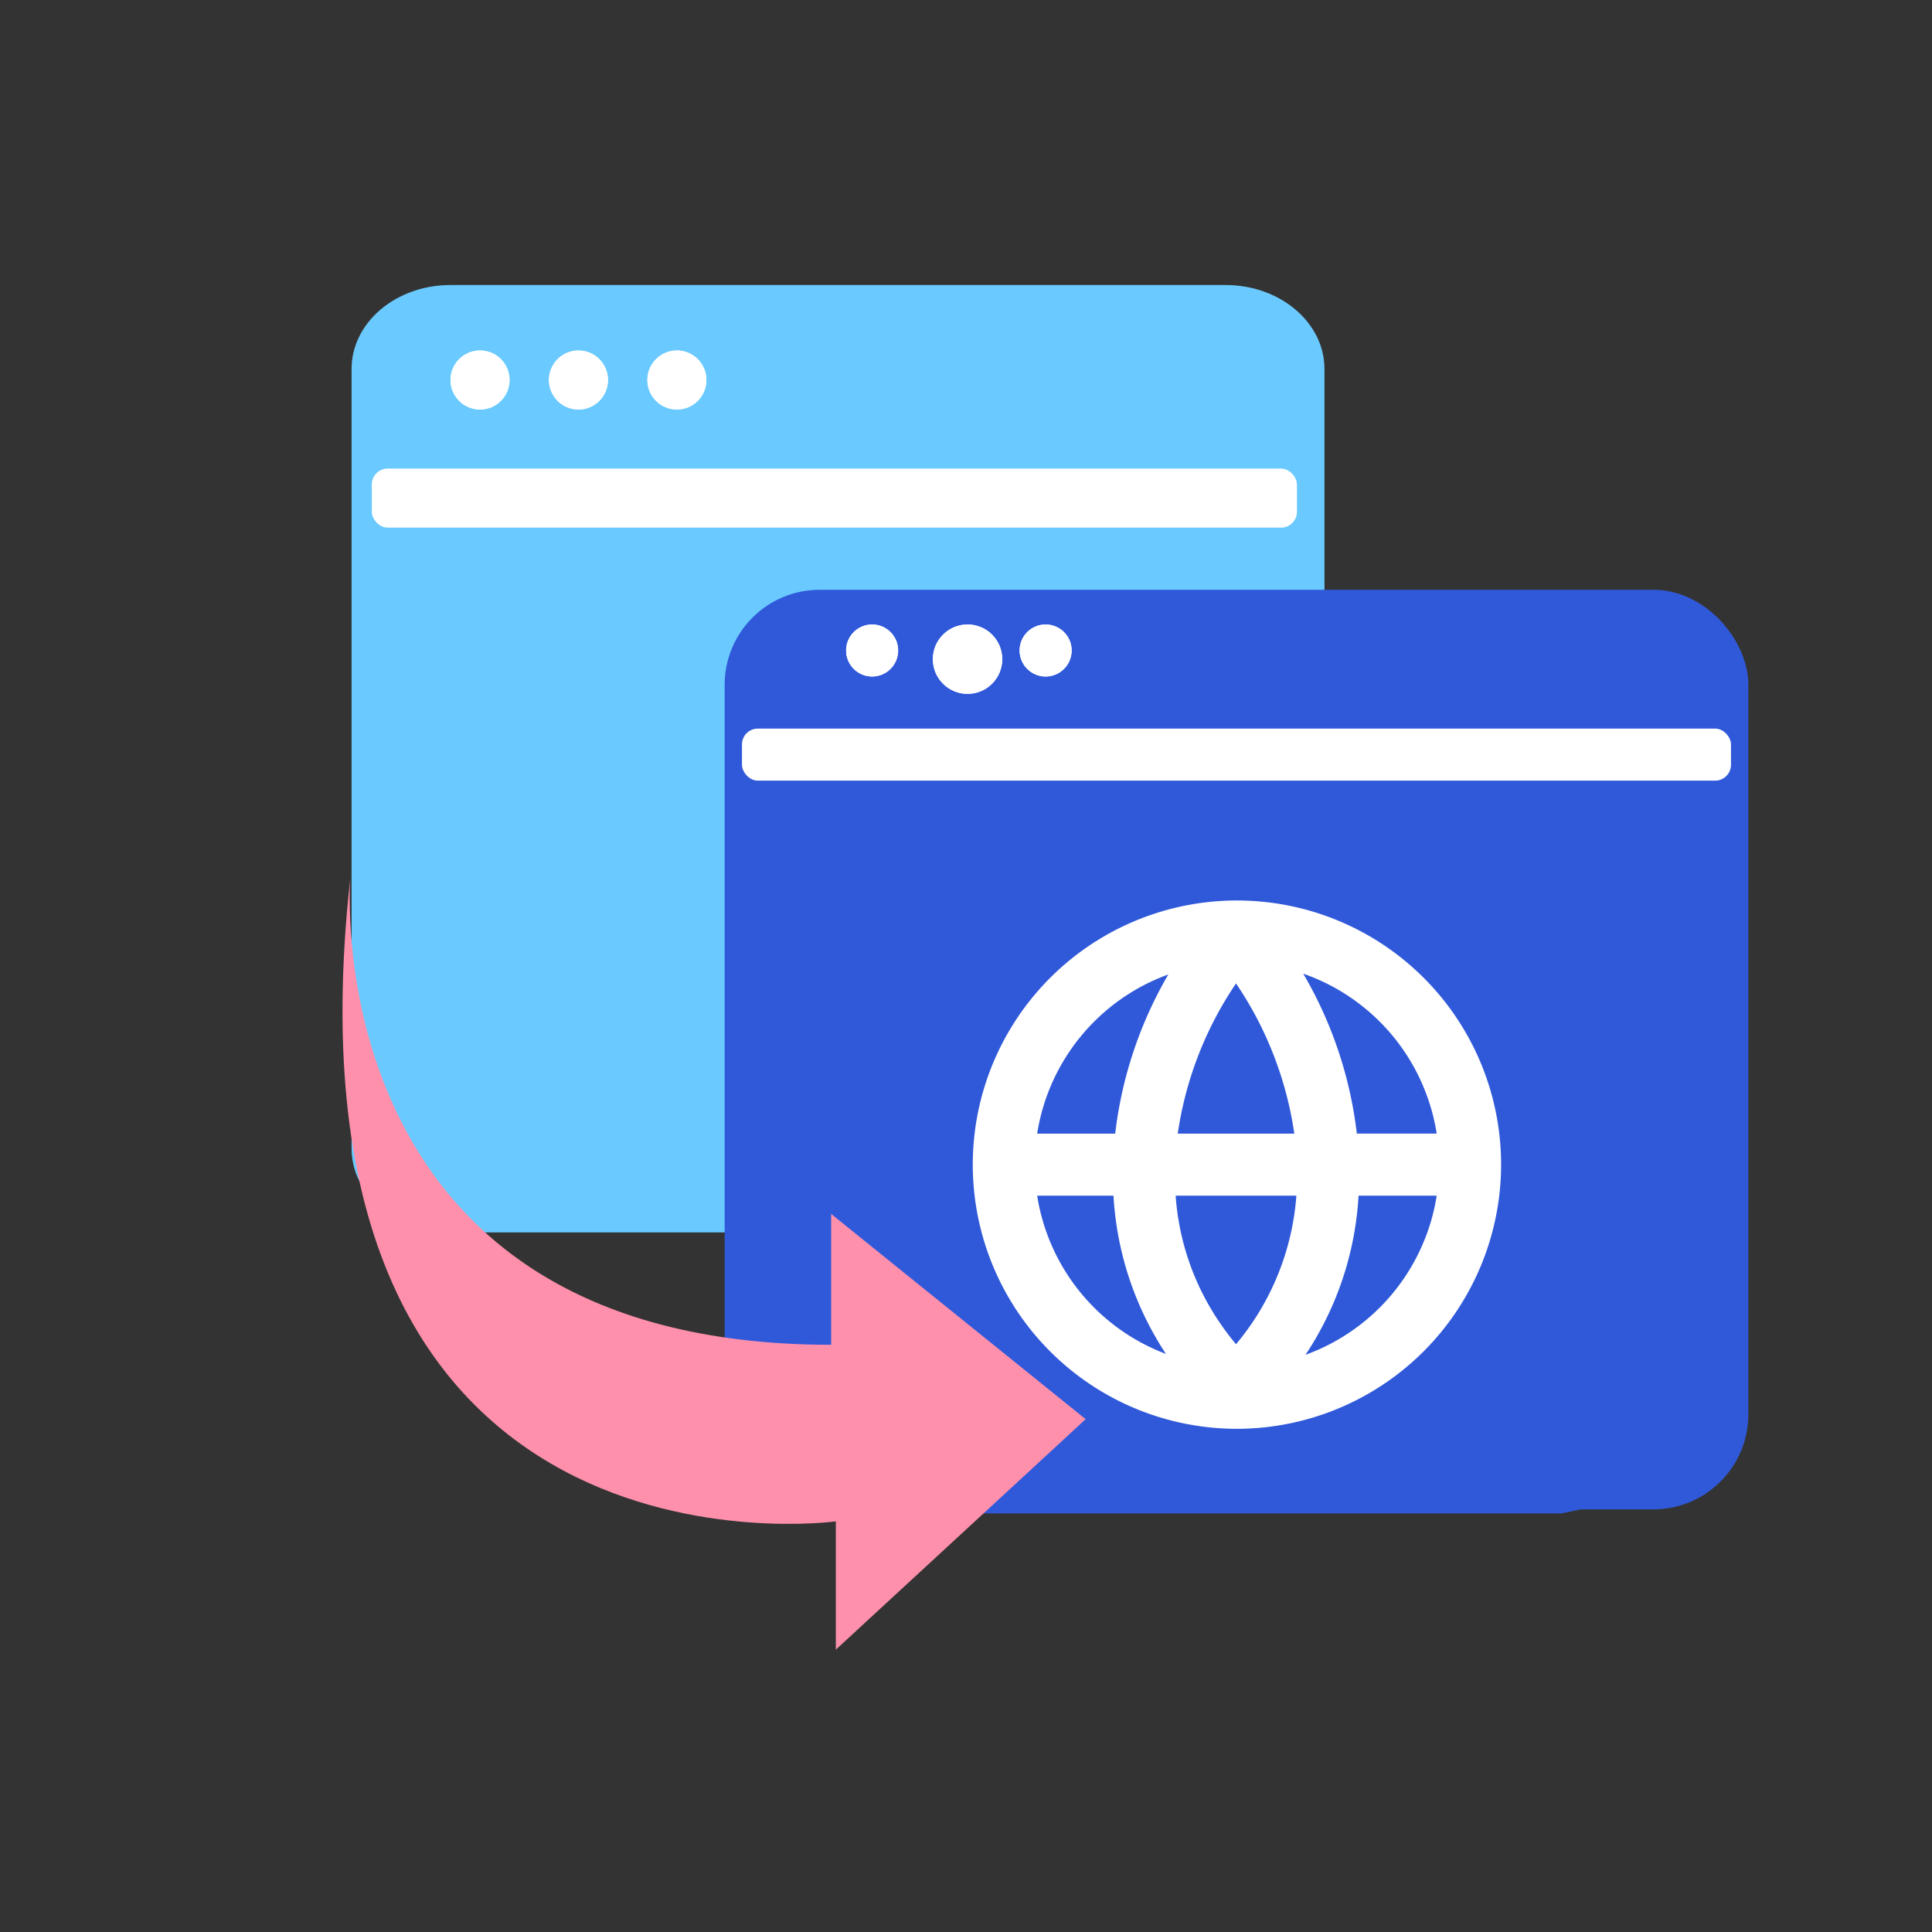 <svg xmlns="http://www.w3.org/2000/svg" width="122" height="122" viewBox="0 0 122 122">
  <rect x="0" y="0" width="122" height="122" fill="#333333" stroke="none"/>
  <g id="Smart_browser" data-name="Smart browser" transform="translate(-1115 -1273)">
    <g id="Pre-trained_reader_models_" data-name="Pre-trained reader  models " transform="translate(341 1083)">
      <rect id="Rectangle_3581" data-name="Rectangle 3581" width="122" height="122" transform="translate(774 190)" fill="none"/>
    </g>
    <g id="Group_14176" data-name="Group 14176" transform="translate(-5908.276 -3474.437)">
      <g id="Group_14083" data-name="Group 14083" transform="translate(7045.477 4765.438)">
        <path id="Path_6642" data-name="Path 6642" d="M66.98,46.153V6.3c0-2.925-2.793-5.3-6.238-5.3H11.783C8.338,1,5.545,3.373,5.545,6.3V55.523c0,2.925,2.793,5.3,6.238,5.3H49.706Z" transform="translate(-5.545 -1.002)" fill="#6acaff"/>
      </g>
      <path id="Path_6708" data-name="Path 6708" d="M282.418,219.237h11.446a1.618,1.618,0,1,0,0-3.237H282.418a1.618,1.618,0,0,0,0,3.237Z" transform="translate(6794.649 4599.211)" fill="#f5f7fd"/>
      <rect id="Rectangle_3694" data-name="Rectangle 3694" width="58.07" height="36.157" rx="1" transform="translate(7070.13 4802.211)" fill="#fff"/>
      <g id="browser_2_" data-name="browser (2)" transform="translate(7069.399 4784.934)">
        <g id="Group_14159" data-name="Group 14159" transform="translate(28.116 38.005)">
          <g id="Group_14158" data-name="Group 14158">
            <path id="Path_6719" data-name="Path 6719" d="M225.029,327.785a16.2,16.2,0,0,0,2.748,7.966,16.448,16.448,0,0,0,1.064,1.417,16.493,16.493,0,0,0,3.812-9.383Z" transform="translate(-225.029 -327.785)" fill="#3059da"/>
          </g>
        </g>
        <g id="Group_14161" data-name="Group 14161" transform="translate(19.371 24.039)">
          <g id="Group_14160" data-name="Group 14160">
            <path id="Path_6720" data-name="Path 6720" d="M155.042,226.052h4.927A25.949,25.949,0,0,1,163.324,216,12.8,12.8,0,0,0,155.042,226.052Z" transform="translate(-155.042 -216.002)" fill="#3059da"/>
          </g>
        </g>
        <g id="Group_14163" data-name="Group 14163" transform="translate(28.248 24.604)">
          <g id="Group_14162" data-name="Group 14162">
            <path id="Path_6721" data-name="Path 6721" d="M229.764,220.526a22.732,22.732,0,0,0-3.68,9.485h7.361A22.71,22.71,0,0,0,229.764,220.526Z" transform="translate(-226.084 -220.526)" fill="#3059da"/>
          </g>
        </g>
        <g id="Group_14165" data-name="Group 14165" transform="translate(19.371 38.005)">
          <g id="Group_14164" data-name="Group 14164">
            <path id="Path_6722" data-name="Path 6722" d="M159.861,327.785h-4.819a12.8,12.8,0,0,0,8.131,9.993A20.207,20.207,0,0,1,159.861,327.785Z" transform="translate(-155.042 -327.785)" fill="#3059da"/>
          </g>
        </g>
        <g id="Group_14167" data-name="Group 14167" transform="translate(36.316 38.005)">
          <g id="Group_14166" data-name="Group 14166">
            <path id="Path_6723" data-name="Path 6723" d="M294.009,327.785a20.2,20.2,0,0,1-3.35,10.05,12.807,12.807,0,0,0,8.285-10.05Z" transform="translate(-290.659 -327.785)" fill="#3059da"/>
          </g>
        </g>
        <g id="Group_14169" data-name="Group 14169" transform="translate(36.172 23.986)">
          <g id="Group_14168" data-name="Group 14168">
            <path id="Path_6724" data-name="Path 6724" d="M289.51,215.583a25.953,25.953,0,0,1,3.385,10.1h5.043A12.8,12.8,0,0,0,289.51,215.583Z" transform="translate(-289.51 -215.583)" fill="#3059da"/>
          </g>
        </g>
        <g id="Group_14171" data-name="Group 14171" transform="translate(54.179 0)">
          <g id="Group_14170" data-name="Group 14170">
            <path id="Path_6725" data-name="Path 6725" d="M433.633,23.6v9.007h9.791l-2.663-6.774Z" transform="translate(-433.633 -23.604)" fill="#3059da"/>
          </g>
        </g>
        <g id="Group_14173" data-name="Group 14173" transform="translate(0 7.952)">
          <g id="Group_14172" data-name="Group 14172" transform="translate(0 0)">
            <path id="Path_6726" data-name="Path 6726" d="M62.013,123.039H0v41.582L2.729,170.3l3.878,2.855h45.9l8.029-1.729,3.435-6.164V128.011ZM31.985,167.815a16.681,16.681,0,1,1,16.682-16.681A16.7,16.7,0,0,1,31.985,167.815Z" transform="translate(0 -123.039)" fill="#3059da"/>
          </g>
        </g>
        <g id="Group_14175" data-name="Group 14175" transform="translate(0 0)">
          <g id="Group_14174" data-name="Group 14174">
            <path id="Path_6727" data-name="Path 6727" d="M1.958,26.482,0,32.611H3.917l50.464-.073,1.6-7.078L50.263,23.6H7.409Z" transform="translate(0 -23.604)" fill="#3059da"/>
          </g>
        </g>
      </g>
      <g id="Rectangle_3691" data-name="Rectangle 3691" transform="translate(7069.035 4784.68)" fill="none" stroke="#3059da" stroke-width="2">
        <rect width="64.644" height="58.07" rx="6" stroke="none"/>
        <rect x="1" y="1" width="62.644" height="56.07" rx="5" fill="none"/>
      </g>
      <g id="Ellipse_123" data-name="Ellipse 123" transform="translate(7076.705 4786.871)" fill="#fff" stroke="#fff" stroke-width="1">
        <circle cx="1.643" cy="1.643" r="1.643" stroke="none"/>
        <circle cx="1.643" cy="1.643" r="1.143" fill="none"/>
      </g>
      <g id="Ellipse_128" data-name="Ellipse 128" transform="translate(7051.725 4769.569)" fill="#fff" stroke="#fff" stroke-width="1">
        <circle cx="1.864" cy="1.864" r="1.864" stroke="none"/>
        <circle cx="1.864" cy="1.864" r="1.364" fill="none"/>
      </g>
      <g id="Ellipse_124" data-name="Ellipse 124" transform="translate(7082.183 4786.871)" fill="#fff" stroke="#fff" stroke-width="1">
        <circle cx="2.191" cy="2.191" r="2.191" stroke="none"/>
        <circle cx="2.191" cy="2.191" r="1.691" fill="none"/>
      </g>
      <g id="Ellipse_127" data-name="Ellipse 127" transform="translate(7057.94 4769.569)" fill="#fff" stroke="#fff" stroke-width="1">
        <circle cx="1.864" cy="1.864" r="1.864" stroke="none"/>
        <circle cx="1.864" cy="1.864" r="1.364" fill="none"/>
      </g>
      <g id="Ellipse_125" data-name="Ellipse 125" transform="translate(7087.661 4786.871)" fill="#fff" stroke="#fff" stroke-width="1">
        <circle cx="1.643" cy="1.643" r="1.643" stroke="none"/>
        <circle cx="1.643" cy="1.643" r="1.143" fill="none"/>
      </g>
      <g id="Ellipse_126" data-name="Ellipse 126" transform="translate(7064.155 4769.569)" fill="#fff" stroke="#fff" stroke-width="1">
        <circle cx="1.864" cy="1.864" r="1.864" stroke="none"/>
        <circle cx="1.864" cy="1.864" r="1.364" fill="none"/>
      </g>
      <rect id="Rectangle_3692" data-name="Rectangle 3692" width="62.453" height="3.287" rx="1" transform="translate(7070.13 4793.445)" fill="#fff"/>
      <rect id="Rectangle_3693" data-name="Rectangle 3693" width="58.419" height="3.729" rx="1" transform="translate(7046.754 4777.027)" fill="#fff"/>
      <g id="_Fast_document_intake" data-name=" Fast document  intake" transform="translate(7034.276 4780.756)">
        <rect id="Rectangle_3250" data-name="Rectangle 3250" width="67.215" height="67.215" fill="none"/>
        <g id="Group_13739" data-name="Group 13739" transform="translate(10.628 22.112)">
          <path id="Path_6066" data-name="Path 6066" d="M17.337,26.632S14.933,56.121,47.7,56.121V47.858L63.77,60.818,47.994,75.371v-8.1S12.254,72.218,17.337,26.632Z" transform="translate(-16.842 -26.632)" fill="#ff90ac"/>
        </g>
      </g>
    </g>
  </g>
</svg>
